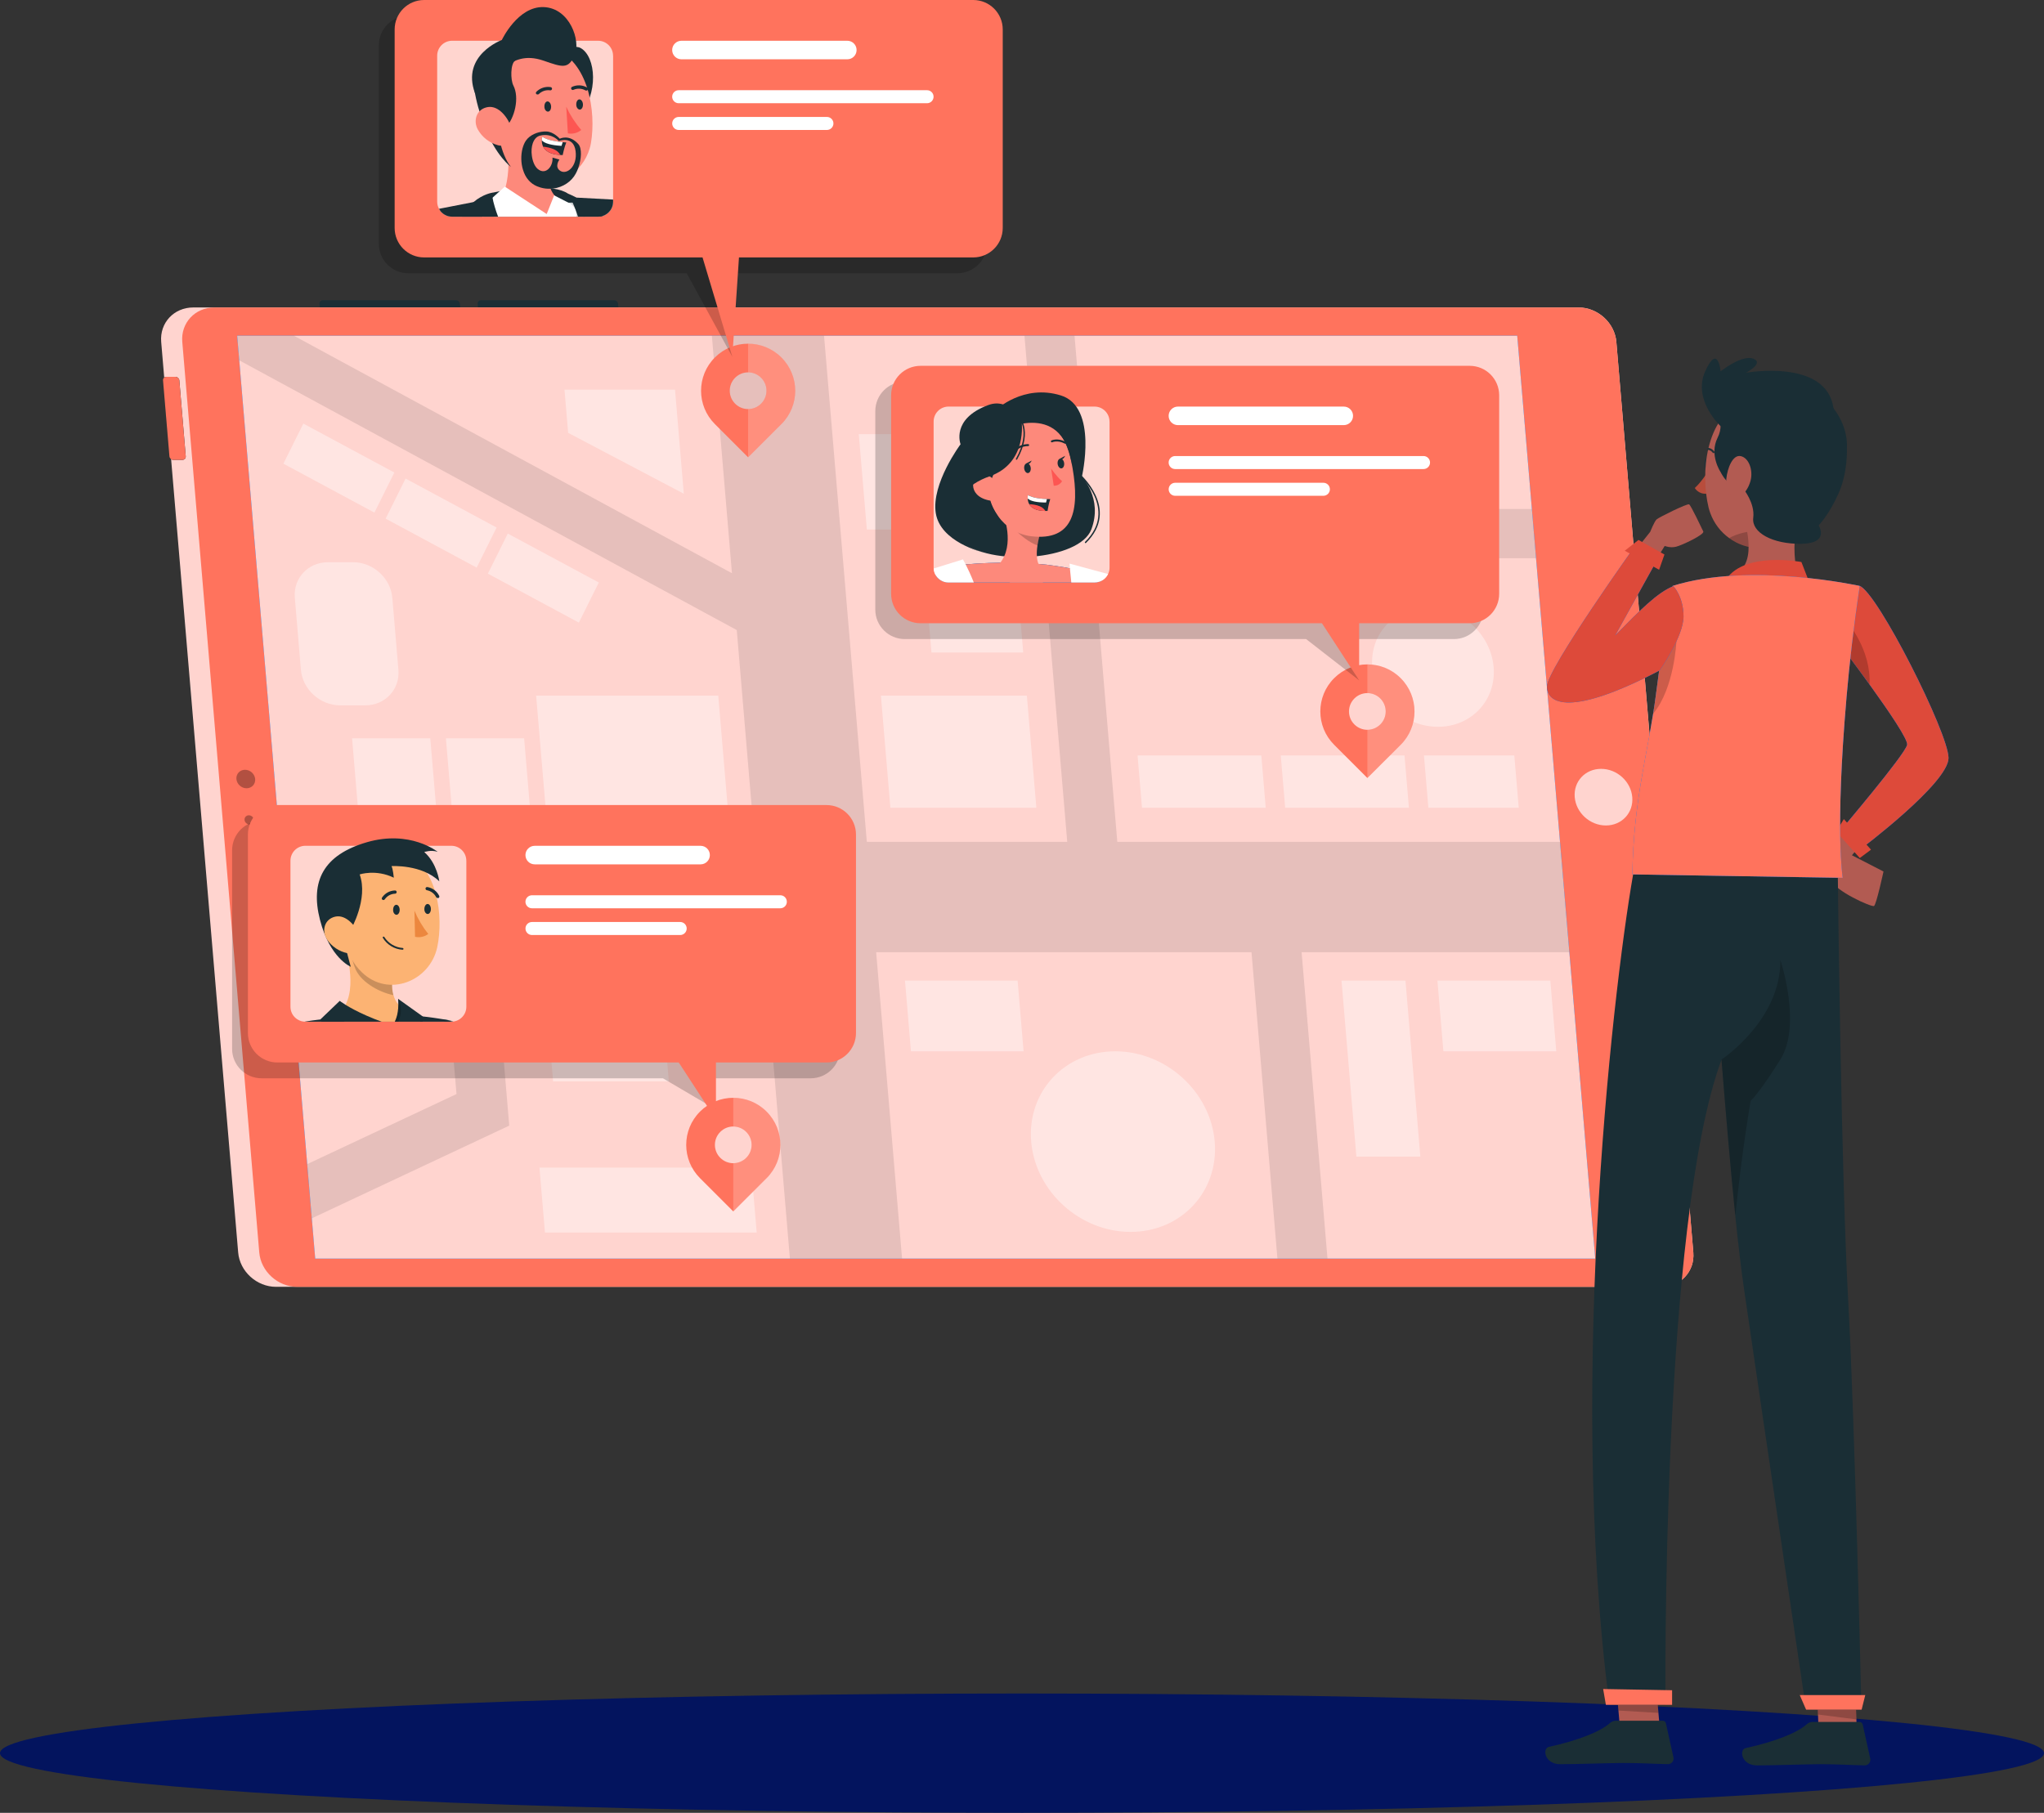 <?xml version="1.0" encoding="UTF-8"?>
<svg id="Layer_2" data-name="Layer 2" xmlns="http://www.w3.org/2000/svg" viewBox="0 0 740.54 656.95">
  <rect x="0" y="0" width="740.54" height="656.95" fill="#333333" stroke="none"/>
  <defs>
    <style>
      .cls-1, .cls-2 {
        opacity: .2;
      }

      .cls-1, .cls-3, .cls-4, .cls-5, .cls-6 {
        fill: #fff;
      }

      .cls-7 {
        fill: #263237;
      }

      .cls-2, .cls-4, .cls-8, .cls-9, .cls-6, .cls-10 {
        isolation: isolate;
      }

      .cls-11 {
        fill: #ff735d;
      }

      .cls-12 {
        fill: #03145e;
      }

      .cls-4 {
        opacity: .8;
      }

      .cls-13 {
        fill: #b25b52;
      }

      .cls-14 {
        fill: #1a2e35;
      }

      .cls-15 {
        stroke-width: .5px;
      }

      .cls-15, .cls-16, .cls-17 {
        fill: none;
        stroke-linecap: round;
        stroke-linejoin: round;
      }

      .cls-15, .cls-17 {
        stroke: #1a2e35;
      }

      .cls-8 {
        opacity: .1;
      }

      .cls-18 {
        fill: #fd5652;
      }

      .cls-19 {
        fill: #fd897b;
      }

      .cls-9 {
        opacity: .6;
      }

      .cls-20 {
        fill: #007cff;
      }

      .cls-16 {
        stroke: #263237;
      }

      .cls-16, .cls-17 {
        stroke-width: .72px;
      }

      .cls-21 {
        fill: #fcb373;
      }

      .cls-22 {
        fill: #ffd4cf;
      }

      .cls-23 {
        fill: #b84d3c;
      }

      .cls-5 {
        opacity: .7;
      }

      .cls-24 {
        fill: #ec873e;
      }

      .cls-6 {
        opacity: .4;
      }

      .cls-25 {
        opacity: .5;
      }

      .cls-26 {
        fill: #dd4a3a;
      }

      .cls-10 {
        opacity: .3;
      }
    </style>
  </defs>
  <g id="Layer_1-2" data-name="Layer 1">
    <g>
      <g id="_Path_" data-name="&amp;lt;Path&amp;gt;">
        <ellipse class="cls-12" cx="370.27" cy="635.32" rx="370.27" ry="21.62"/>
      </g>
      <g>
        <path class="cls-14" d="M224.35,115.24h-50.87l-.43-5.14c-.06-.72.48-1.3,1.21-1.3h48.23c.73,0,1.37.58,1.43,1.3l.43,5.14Z"/>
        <path class="cls-14" d="M167.06,115.24h-50.87l-.43-5.14c-.06-.72.48-1.3,1.21-1.3h48.23c.73,0,1.37.58,1.43,1.3l.43,5.14Z"/>
        <g>
          <path class="cls-22" d="M571.88,111.42H70.01c-6.99,0-12.19,5.58-11.61,12.47l27.89,329.98c.58,6.88,6.72,12.46,13.72,12.46h501.87c6.99,0,12.19-5.58,11.61-12.46l-27.89-329.98c-.58-6.88-6.72-12.47-13.72-12.47Z"/>
          <path class="cls-11" d="M601.87,466.33H107.65c-6.99,0-13.13-5.58-13.72-12.46l-27.89-329.98c-.58-6.88,4.62-12.46,11.61-12.46h494.23c6.99,0,13.13,5.58,13.72,12.46l27.89,329.98c.58,6.88-4.62,12.46-11.61,12.46Z"/>
        </g>
        <polygon class="cls-20" points="577.95 456.09 114.2 456.09 85.93 121.67 549.69 121.67 577.95 456.09"/>
        <g class="cls-25">
          <path class="cls-9" d="M92.45,282.31c-.16-1.85-1.8-3.35-3.68-3.35s-3.27,1.5-3.12,3.35c.16,1.85,1.8,3.35,3.68,3.35s3.27-1.5,3.12-3.35Z"/>
          <path class="cls-9" d="M90.16,295.45c-.94,0-1.64.75-1.56,1.67s.9,1.67,1.84,1.67,1.64-.75,1.56-1.67c-.08-.92-.9-1.67-1.84-1.67Z"/>
        </g>
        <path class="cls-22" d="M591.37,288.88c.48,5.67-3.8,10.26-9.56,10.26s-10.81-4.59-11.29-10.26c-.48-5.67,3.8-10.26,9.56-10.26s10.81,4.59,11.29,10.26Z"/>
        <g>
          <path class="cls-14" d="M66.08,166.65h-3.27c-.73,0-1.37-.58-1.43-1.3l-2.32-27.49c-.06-.72.48-1.3,1.21-1.3h3.27c.73,0,1.37.58,1.43,1.3l2.32,27.49c.06.72-.48,1.3-1.21,1.3Z"/>
          <path class="cls-11" d="M66.08,166.65h-3.27c-.73,0-1.37-.58-1.43-1.3l-2.32-27.49c-.06-.72.48-1.3,1.21-1.3h3.27c.73,0,1.37.58,1.43,1.3l2.32,27.49c.06.72-.48,1.3-1.21,1.3Z"/>
        </g>
        <polygon class="cls-22" points="577.95 456.09 114.2 456.09 85.93 121.67 549.69 121.67 577.95 456.09"/>
        <polygon class="cls-8" points="396.12 202.3 404.8 305.07 565.2 305.07 568.58 345.07 471.57 345.07 480.95 456.09 462.81 456.09 453.42 345.07 317.43 345.07 326.82 456.09 286.18 456.09 276.8 345.07 179.19 345.07 184.5 407.91 167.05 416.11 112.96 441.51 111.3 421.86 165.39 396.47 161.05 345.07 104.81 345.07 101.43 305.07 273.41 305.07 266.93 228.33 86.68 130.58 85.93 121.67 106.49 121.67 265.19 207.73 257.91 121.67 298.55 121.67 314.05 305.07 386.66 305.07 371.16 121.67 389.3 121.67 394.61 184.44 555 184.44 556.51 202.3 396.12 202.3"/>
        <g>
          <polygon class="cls-6" points="197.91 295.45 263.89 295.45 260.22 252.07 194.24 252.07 197.91 295.45"/>
          <polygon class="cls-6" points="189.89 267.56 161.55 267.56 163.91 295.45 192.24 295.45 189.89 267.56"/>
          <polygon class="cls-6" points="129.91 295.45 158.25 295.45 155.89 267.56 127.56 267.56 129.91 295.45"/>
          <polygon class="cls-6" points="142.87 171.24 109.9 153.51 102.68 168.03 135.65 185.76 142.87 171.24"/>
          <polygon class="cls-6" points="172.69 205.69 179.91 191.17 146.94 173.43 139.72 187.95 172.69 205.69"/>
          <polygon class="cls-6" points="209.72 225.62 216.94 211.09 183.97 193.36 176.76 207.88 209.72 225.62"/>
          <path class="cls-6" d="M127.92,203.74h-9.07c-7.25,0-12.64,5.79-12.03,12.92l2.2,26.03c.6,7.14,6.97,12.92,14.22,12.92h9.07c7.25,0,12.64-5.79,12.03-12.92l-2.2-26.03c-.6-7.14-6.97-12.92-14.22-12.92Z"/>
          <polygon class="cls-6" points="372.03 252.07 319.15 252.07 322.59 292.73 375.47 292.73 372.03 252.07"/>
          <polygon class="cls-6" points="337.47 236.46 370.71 236.46 367.95 203.74 334.71 203.74 337.47 236.46"/>
          <polygon class="cls-6" points="346.25 157.33 311.14 157.33 314.06 191.89 349.17 191.89 346.25 157.33"/>
          <polygon class="cls-6" points="435.95 140.05 400.84 140.05 403.76 174.61 438.87 174.61 435.95 140.05"/>
          <polygon class="cls-6" points="413.75 292.73 458.57 292.73 456.97 273.76 412.14 273.76 413.75 292.73"/>
          <polygon class="cls-6" points="465.62 292.73 510.45 292.73 508.85 273.76 464.02 273.76 465.62 292.73"/>
          <polygon class="cls-6" points="517.5 292.73 550.24 292.73 548.63 273.76 515.9 273.76 517.5 292.73"/>
          <path class="cls-6" d="M404.08,380.98c-18.36,0-32,14.65-30.48,32.72,1.53,18.07,17.65,32.72,36.01,32.72s32-14.65,30.48-32.72c-1.53-18.07-17.65-32.72-36.01-32.72Z"/>
          <path class="cls-6" d="M520.99,263.38c12.14,0,21.16-9.69,20.15-21.64-1.01-11.95-11.67-21.64-23.81-21.64s-21.16,9.69-20.15,21.64c1.01,11.95,11.67,21.64,23.81,21.64Z"/>
          <polygon class="cls-6" points="368.68 355.36 327.88 355.36 330.04 380.98 370.84 380.98 368.68 355.36"/>
          <polygon class="cls-6" points="491.42 419.15 514.59 419.15 509.2 355.36 486.03 355.36 491.42 419.15"/>
          <polygon class="cls-6" points="520.78 355.36 522.94 380.98 563.84 380.98 561.68 355.36 520.78 355.36"/>
          <polygon class="cls-6" points="127.07 380.98 153.1 380.98 150.93 355.36 124.91 355.36 127.07 380.98"/>
          <polygon class="cls-6" points="200.39 391.88 242.32 391.88 239.47 358.17 197.54 358.17 200.39 391.88"/>
          <polygon class="cls-6" points="197.44 446.66 274.15 446.66 272.16 423.12 195.45 423.12 197.44 446.66"/>
          <polygon class="cls-6" points="205.84 156.85 247.74 178.92 244.56 141.22 204.52 141.22 205.84 156.85"/>
        </g>
        <g>
          <path class="cls-11" d="M283.11,129.55c-3.32-3.34-7.7-5-12.07-5s-8.71,1.66-12.05,5c-6.66,6.66-6.66,17.45,0,24.12l12.05,12.05,12.07-12.05c6.67-6.66,6.67-17.45,0-24.12ZM275.74,146.29c-1.3,1.3-3,1.95-4.7,1.95s-3.4-.65-4.7-1.95c-1.3-1.3-1.95-2.98-1.95-4.7s.65-3.4,1.95-4.7c1.3-1.3,3-1.95,4.7-1.95s3.4.65,4.7,1.95c2.6,2.6,2.6,6.82,0,9.4Z"/>
          <path class="cls-1" d="M283.11,153.67l-12.07,12.05v-17.47c1.7,0,3.4-.65,4.7-1.95,2.6-2.58,2.6-6.8,0-9.4-1.3-1.3-3-1.95-4.7-1.95v-10.41c4.37,0,8.75,1.66,12.07,5,6.67,6.66,6.67,17.45,0,24.12Z"/>
        </g>
        <g>
          <path class="cls-11" d="M507.47,245.77c-3.32-3.34-7.7-5-12.07-5s-8.71,1.66-12.05,5c-6.66,6.66-6.66,17.45,0,24.12l12.05,12.05,12.07-12.05c6.67-6.66,6.67-17.45,0-24.12ZM500.09,262.52c-1.3,1.3-3,1.95-4.7,1.95s-3.4-.65-4.7-1.95c-1.3-1.3-1.95-2.98-1.95-4.7s.65-3.4,1.95-4.7c1.3-1.3,3-1.95,4.7-1.95s3.4.65,4.7,1.95c2.6,2.6,2.6,6.82,0,9.4Z"/>
          <path class="cls-1" d="M507.47,269.89l-12.07,12.05v-17.47c1.7,0,3.4-.65,4.7-1.95,2.6-2.58,2.6-6.8,0-9.4-1.3-1.3-3-1.95-4.7-1.95v-10.41c4.37,0,8.75,1.66,12.07,5,6.67,6.66,6.67,17.45,0,24.12Z"/>
        </g>
        <g>
          <path class="cls-11" d="M277.73,402.83c-3.32-3.34-7.7-5-12.07-5s-8.71,1.66-12.05,5c-6.66,6.66-6.66,17.45,0,24.12l12.05,12.05,12.07-12.05c6.67-6.66,6.67-17.45,0-24.12ZM270.36,419.58c-1.3,1.3-3,1.95-4.7,1.95s-3.4-.65-4.7-1.95c-1.3-1.3-1.95-2.98-1.95-4.7s.65-3.4,1.95-4.7c1.3-1.3,3-1.95,4.7-1.95s3.4.65,4.7,1.95c2.6,2.6,2.6,6.82,0,9.4Z"/>
          <path class="cls-1" d="M277.73,426.95l-12.07,12.05v-17.47c1.7,0,3.4-.65,4.7-1.95,2.6-2.58,2.6-6.8,0-9.4-1.3-1.3-3-1.95-4.7-1.95v-10.41c4.37,0,8.75,1.66,12.07,5,6.67,6.66,6.67,17.45,0,24.12Z"/>
        </g>
      </g>
      <g>
        <path class="cls-2" d="M526.75,138.3h-198.95c-5.9,0-10.68,4.78-10.68,10.68v71.93c0,5.9,4.78,10.68,10.68,10.68h145.41l19.21,14.96-5.73-14.96h40.05c5.9,0,10.68-4.78,10.68-10.68v-71.93c0-5.9-4.78-10.68-10.68-10.68Z"/>
        <path class="cls-11" d="M532.48,132.57h-198.95c-5.9,0-10.68,4.78-10.68,10.68v71.93c0,5.9,4.78,10.68,10.68,10.68h145.41l13.48,20.69v-20.69h40.05c5.9,0,10.68-4.78,10.68-10.68v-71.93c0-5.9-4.78-10.68-10.68-10.68Z"/>
        <path class="cls-5" d="M401.99,152.77v52.9c0,.86-.19,1.64-.55,2.37-.02.06-.04.11-.08.17-.1.19-.23.38-.36.57-.48.69-1.13,1.26-1.87,1.66-.55.31-1.16.5-1.81.59-.17.04-.34.04-.54.04h-.02c-.06.02-.13.02-.19.02h-52.88c-.1,0-.19,0-.29-.02h-.06c-.38-.02-.73-.08-1.07-.17h-.02c-.06-.02-.1-.02-.15-.04-.38-.13-.76-.29-1.11-.5-.25-.13-.48-.29-.69-.46-.44-.34-.84-.76-1.15-1.24-.52-.76-.82-1.66-.88-2.64-.02-.11-.02-.25-.02-.36v-52.9c0-2.94,2.33-5.33,5.25-5.42h53.05c3,0,5.42,2.43,5.42,5.42Z"/>
        <path class="cls-3" d="M515.74,169.98h-89.98c-1.31,0-2.36-1.06-2.36-2.36h0c0-1.3,1.06-2.36,2.36-2.36h89.98c1.31,0,2.36,1.06,2.36,2.36h0c0,1.31-1.06,2.36-2.36,2.36Z"/>
        <path class="cls-3" d="M486.85,147.34h-60.09c-1.85,0-3.36,1.5-3.36,3.36s1.5,3.36,3.36,3.36h60.09c1.85,0,3.36-1.5,3.36-3.36s-1.5-3.36-3.36-3.36Z"/>
        <path class="cls-3" d="M479.46,179.67h-53.69c-1.31,0-2.36-1.06-2.36-2.36h0c0-1.31,1.06-2.36,2.36-2.36h53.69c1.31,0,2.36,1.06,2.36,2.36h0c0,1.3-1.06,2.36-2.36,2.36Z"/>
        <g>
          <path class="cls-14" d="M360.92,148.48s9.86-9.4,23.43-5.18c13.57,4.22,7.61,29.49,7.61,29.49,0,0,7.67,7.85,3.43,19.07-4.25,11.22-36.68,13.7-47.65,4.01-10.98-9.68,1.79-33.99,8.08-36.83,6.28-2.84,5.11-10.58,5.11-10.58Z"/>
          <path class="cls-20" d="M399.12,210.44c-.55.31-1.16.5-1.81.59-.17.04-.34.04-.54.04h-.02c-.06.02-.13.02-.19.02h-52.88c-.1,0-.19,0-.29-.02h-.06c-.38-.02-.73-.08-1.07-.17h-.02c-.06-.02-.1-.02-.15-.04-.38-.13-.76-.29-1.11-.5-.25-.13-.48-.29-.69-.46-.44-.34-.84-.76-1.15-1.24-.17-.84-.34-1.72-.53-2.6,3.74-.65,7.49-1.16,11.27-1.51,2.79-.27,5.6-.44,8.42-.53,1.36-.06,2.73-.1,4.09-.11,4.62-.06,9.26.1,13.86.46.99.08,1.97.17,2.96.27,4.34.53,8.92,1.37,12.51,2.1,3.86.78,6.57,1.41,6.57,1.41,0,0,.5.19.82,2.29Z"/>
          <path class="cls-10" d="M399.12,210.44c-.55.31-1.16.5-1.81.59-.17.04-.34.04-.54.04h-.02c-.06.02-.13.02-.19.02h-52.88c-.1,0-.19,0-.29-.02h-.06c-.38-.02-.73-.08-1.07-.17h-.02c-.06-.02-.1-.02-.15-.04-.38-.13-.76-.29-1.11-.5-.25-.13-.48-.29-.69-.46-.44-.34-.84-.76-1.15-1.24-.17-.84-.34-1.72-.53-2.6,3.74-.65,7.49-1.16,11.27-1.51,2.79-.27,5.6-.44,8.42-.53,1.36-.06,2.73-.1,4.09-.11,4.62-.06,9.26.1,13.86.46.99.08,1.97.17,2.96.27,4.34.53,8.92,1.37,12.51,2.1,3.86.78,6.57,1.41,6.57,1.41,0,0,.5.19.82,2.29Z"/>
          <path class="cls-19" d="M377.81,211.09h-11.8c-4.49-2.56-5.81-5.08-5.81-5.08.88-.63,1.6-1.34,2.2-2.1.59-.73,1.05-1.49,1.41-2.29,1.8-3.9,1.36-8.48.78-11.29v-.02c-.29-1.43-.61-2.43-.67-2.64-.02-.02-.02-.04-.02-.04l13.27,4.37c-.27.9-.48,1.74-.67,2.52-.29,1.16-.48,2.22-.63,3.15-.23,1.57-.29,2.85-.21,3.9.06,1.2.29,2.1.59,2.79.8,1.95,2.14,2.16,2.14,2.16.67,1.81.23,3.34-.59,4.56Z"/>
          <path class="cls-2" d="M377.19,192.02c-.66,2.2-1.07,4.07-1.3,5.67-6.37-2.41-11.98-10.04-11.98-10.04l13.29,4.38Z"/>
          <g>
            <path class="cls-19" d="M370.11,152.66c11.91-1.18,16.38,4.81,18.48,17,2.62,15.23.3,26.47-14.92,24.68-20.67-2.44-23.34-39.71-3.55-41.68Z"/>
            <path class="cls-18" d="M380.82,169.77s1.96,2.95,3.96,4.6c0,0-.86,1.72-3.01,1.66l-.95-6.26Z"/>
            <g>
              <path class="cls-14" d="M373.43,169.52c.12.98-.31,1.83-.96,1.91-.65.08-1.28-.65-1.4-1.62-.12-.98.31-1.83.96-1.91s1.28.65,1.4,1.62Z"/>
              <path class="cls-14" d="M371.77,167.98l2.02-1.09s-.84,1.92-2.02,1.09Z"/>
            </g>
            <g>
              <path class="cls-14" d="M385.54,167.82c.12.98-.31,1.83-.96,1.91-.65.08-1.28-.65-1.4-1.62-.12-.98.31-1.83.96-1.91.65-.08,1.28.65,1.4,1.62Z"/>
              <path class="cls-14" d="M383.88,166.28l2.02-1.09s-.84,1.92-2.02,1.09Z"/>
            </g>
            <path class="cls-17" d="M372.49,161.3s-3.39-.1-4.99,2.31"/>
            <path class="cls-17" d="M381.1,159.94s2.03-.99,4.85.51"/>
            <g>
              <path class="cls-14" d="M380.5,180.88c-.55,1.51-.98,4.28-.98,4.28-.26,0-.52.01-.77,0-3.5,0-5.13-1.17-5.86-2.45-.4-.7-.53-1.45-.55-2.07-.03-.71.1-1.22.1-1.22,1.85,1.11,5.12,1.37,6.87,1.43.73.03,1.19.02,1.19.02Z"/>
              <path class="cls-3" d="M379.3,180.86l-.32,1.25c-3.3-.01-5.62-.47-6.65-1.47-.03-.71.1-1.22.1-1.22,1.85,1.11,5.12,1.37,6.87,1.43Z"/>
              <path class="cls-18" d="M378.75,185.16c-3.5,0-5.13-1.17-5.86-2.45,1.19.05,2.63.24,3.89.78.97.41,1.57,1.04,1.97,1.67Z"/>
            </g>
            <path class="cls-14" d="M359.09,174.04s4.6-10.34,3-17.81c0,0,22.65-11.99,26.2,11.86,0,0,.19-21.51-20.34-19.95-20.49,1.56-17.46,31.51-6,39.39,0,0-5.7-7.02-2.87-13.49Z"/>
            <path class="cls-19" d="M361.28,176.36c-.27-1.91-2.57-4.96-6.1-4.22-3.65.77-4.66,8.52,4.71,9.43,1.34.13,1.96-1.23,1.39-5.22Z"/>
          </g>
          <path class="cls-19" d="M399.12,210.44c-.55.31-1.16.5-1.81.59-.17.04-.34.04-.54.04h-.02c-.06.02-.13.02-.19.02h-52.88c-.1,0-.19,0-.29-.02h-.06c-.38-.02-.73-.08-1.07-.17h-.02c-.06-.02-.1-.02-.15-.04-.38-.13-.76-.29-1.11-.5-.25-.13-.48-.29-.69-.46-.44-.34-.84-.76-1.15-1.24-.17-.84-.34-1.72-.53-2.6,3.74-.65,7.49-1.16,11.27-1.51,2.79-.27,5.6-.44,8.42-.53,1.36-.06,2.73-.1,4.09-.11,4.62-.06,9.26.1,13.86.46.99.08,1.97.17,2.96.27,4.34.53,8.92,1.37,12.51,2.1,3.86.78,6.57,1.41,6.57,1.41,0,0,.5.19.82,2.29Z"/>
          <path class="cls-3" d="M352.83,211.09h-9.15c-.1,0-.19,0-.29-.02h-.06c-.38-.02-.73-.08-1.07-.17h-.02c-.06-.02-.1-.02-.15-.04-.38-.13-.76-.29-1.11-.5-.25-.13-.48-.29-.69-.46-.44-.34-.84-.76-1.15-1.24-.52-.76-.82-1.66-.88-2.64l10.62-3.3s.38.65.99,1.83c.74,1.45,1.81,3.72,2.94,6.53Z"/>
          <path class="cls-3" d="M401.44,208.03c-.02.06-.04.11-.08.17-.1.19-.23.38-.36.57-.48.69-1.13,1.26-1.87,1.66-.55.31-1.16.5-1.81.59-.17.04-.34.04-.54.04h-.02c-.06.02-.13.02-.19.02h-8.44c-.33-3-.65-6.84-.65-6.84l13.96,3.78Z"/>
          <path class="cls-14" d="M370.11,152.66s2.32,15.11-11.58,19.95c-16.8,5.85-17.61,23.25-2.57,27.49,0,0-15.28-3.63-16.93-14.16-1.67-10.7,8.98-24.95,8.98-24.95,0,0-3.56-9.19,10.06-14.21,7.68-2.83,12.04,5.87,12.04,5.87Z"/>
          <path class="cls-15" d="M368.86,150.73s5.35,5.07-.56,15.63"/>
          <path class="cls-15" d="M390.81,171.68s14.86,12.72,2.48,24.88"/>
        </g>
      </g>
      <g>
        <path class="cls-2" d="M346.88,5.73h-198.95c-5.9,0-10.68,4.78-10.68,10.68v71.93c0,5.9,4.78,10.68,10.68,10.68h100.87l16.52,30.28-3.32-30.28h84.88c5.9,0,10.68-4.78,10.68-10.68V16.41c0-5.9-4.78-10.68-10.68-10.68Z"/>
        <path class="cls-11" d="M352.61,0h-198.95c-5.9,0-10.68,4.78-10.68,10.68v71.93c0,5.9,4.78,10.68,10.68,10.68h100.87l10.79,36.01,2.41-36.01h84.88c5.9,0,10.68-4.78,10.68-10.68V10.68c0-5.9-4.78-10.68-10.68-10.68Z"/>
        <path class="cls-5" d="M222.13,20.19v52.9c0,.08,0,.15-.02.21-.02.84-.25,1.62-.61,2.33-.1.19-.23.38-.36.57-.67.95-1.62,1.68-2.75,2.04-.31.1-.61.17-.94.21-.17.04-.34.04-.53.04h-.02c-.06.02-.13.02-.19.02h-52.88c-.1,0-.19,0-.29-.02h-.06c-.38-.02-.73-.08-1.07-.17h-.02c-.06-.02-.1-.02-.15-.04-.38-.13-.76-.29-1.11-.5-.25-.13-.48-.29-.69-.46-.34-.27-.65-.57-.92-.92-.17-.23-.34-.48-.46-.74-.44-.76-.67-1.64-.67-2.58V20.19c0-2.94,2.33-5.33,5.25-5.42h53.05c3,0,5.42,2.43,5.42,5.42Z"/>
        <path class="cls-3" d="M335.87,37.41h-89.98c-1.31,0-2.36-1.06-2.36-2.36h0c0-1.3,1.06-2.36,2.36-2.36h89.98c1.31,0,2.36,1.06,2.36,2.36h0c0,1.31-1.06,2.36-2.36,2.36Z"/>
        <path class="cls-3" d="M306.98,14.77h-60.09c-1.85,0-3.36,1.5-3.36,3.36s1.5,3.36,3.36,3.36h60.09c1.85,0,3.36-1.5,3.36-3.36s-1.5-3.36-3.36-3.36Z"/>
        <path class="cls-3" d="M299.59,47.1h-53.69c-1.31,0-2.36-1.06-2.36-2.36h0c0-1.31,1.06-2.36,2.36-2.36h53.69c1.31,0,2.36,1.06,2.36,2.36h0c0,1.3-1.06,2.36-2.36,2.36Z"/>
        <g>
          <path class="cls-14" d="M211.78,78.52h-36.67c-.11-.99-.1-1.89-.02-2.67.02-.27.06-.52.1-.74s.08-.44.13-.63c.8-3.65,3.15-4.66,3.15-4.66.73-.17,1.6-.34,2.6-.53h.02c.53-.1,1.13-.19,1.72-.29h.02c.55-.1,1.15-.19,1.74-.27,3.44-.48,7.49-.86,11.25-.76,1.24.02,2.44.1,3.59.23.34.04.71.08,1.03.15,2.2.32,4.09.94,5.44,1.87,0,0,.02,0,.04.02,1.07.76,2.14,1.85,3.09,3.17.48.65.94,1.36,1.37,2.12.52.94.99,1.95,1.39,3Z"/>
          <path class="cls-14" d="M222.11,73.3c-.02.84-.25,1.62-.61,2.33-.1.19-.23.38-.36.57-.67.95-1.62,1.68-2.75,2.04-.31.1-.61.17-.94.21-.17.04-.34.04-.53.04h-.02c-.06.02-.13.02-.19.02h-52.88c-.1,0-.19,0-.29-.02h-.06c-.38-.02-.73-.08-1.07-.17h-.02c-.06-.02-.1-.02-.15-.04-.38-.13-.76-.29-1.11-.5-.25-.13-.48-.29-.69-.46-.34-.27-.65-.57-.92-.92,2.39-.23,5.75-.53,9.78-.86h.02c1.22-.1,2.52-.21,3.86-.31.46-.04.92-.08,1.39-.11.19-.02.4-.02.61-.04,1.3-.1,2.64-.19,4.03-.29.29-.02.59-.06.92-.06h.02c3.88-.29,8.1-.53,12.47-.76h.02c2.29-.11,4.62-.21,6.99-.31,1.62-.06,3.27-.11,4.91-.17.48-.02.97-.02,1.47-.04.48-.02.97-.04,1.45-.04.52-.02,1.03-.04,1.55-.04.19,0,.38-.02.59-.02.76-.02,1.53-.02,2.29-.04,3.42-.06,6.84-.08,10.22-.04Z"/>
          <path class="cls-4" d="M222.11,73.3c-.02.84-.25,1.62-.61,2.33-.1.19-.23.38-.36.57-.67.95-1.62,1.68-2.75,2.04-.31.1-.61.17-.94.21-.17.04-.34.04-.53.04h-.02c-.06.02-.13.02-.19.02h-52.88c-.1,0-.19,0-.29-.02h-.06c-.38-.02-.73-.08-1.07-.17h-.02c-.06-.02-.1-.02-.15-.04-.38-.13-.76-.29-1.11-.5-.25-.13-.48-.29-.69-.46-.34-.27-.65-.57-.92-.92,2.39-.23,5.75-.53,9.78-.86h.02c1.22-.1,2.52-.21,3.86-.31.46-.04.92-.08,1.39-.11.19-.02.4-.02.61-.04,1.3-.1,2.64-.19,4.03-.29.29-.02.59-.06.92-.06h.02c3.88-.29,8.1-.53,12.47-.76h.02c2.29-.11,4.62-.21,6.99-.31,1.62-.06,3.27-.11,4.91-.17.48-.02.97-.02,1.47-.04.48-.02.97-.04,1.45-.04.52-.02,1.03-.04,1.55-.04.19,0,.38-.02.59-.02.76-.02,1.53-.02,2.29-.04,3.42-.06,6.84-.08,10.22-.04Z"/>
          <path class="cls-19" d="M203.32,78.52h-14.74c-.21-.04-.44-.1-.65-.13-2.94-.69-5.81-1.8-7.77-3.63,0,.02-.02,0-.02,0-.15-.13-.31-.29-.46-.44,1.41-1.32,2.43-3.15,3.13-5.33h.02c.11-.38.25-.78.34-1.18.65-2.43.97-5.18,1.05-8.02.02-.02.02-.04,0-.06.02-.15.02-.31.02-.46.06-2.39-.04-4.83-.23-7.18-.19-2.12-.42-4.14-.71-6.02-.17-1.15-.34-2.23-.53-3.23l1.66,1.45.15.11,6.61,5.77,1.87,1.64,6.72,5.84c-.27,1.03-.52,2.08-.67,3.11-.02.1-.04.19-.06.29-.29,1.81-.38,3.61-.11,5.27.04.31.1.61.17.92.08.32.17.63.29.94.02.08.04.13.08.21.34.88.82,1.72,1.47,2.48.88,1.03,2.04,1.91,3.59,2.64.9.42,1.93.78,3.09,1.07.02,0,.04.02.04.04.94,1.76-1.87,3.09-4.35,3.9Z"/>
          <path class="cls-2" d="M186.27,51.68c-.15,10.91,8.54,14.61,12.85,15.57-.47-1.92-.4-4.03-.06-6.19l-12.8-9.38Z"/>
          <path class="cls-3" d="M208.84,78.52h-29.91l-3.84-2.67-.73-.52.21-.19.74-.67,3.13-2.83,2.62-2.37h.02l1.81-1.64.27.17,1.39.92,8.06,5.27h.02l5.44,3.57,1.55-3.88,1.15-2.9.17.1,5.06,2.6.52.27c.42.23.8.5,1.11.84.02,0,.04.02.04.04.32.34.59.74.78,1.2.06.11.1.23.13.34.27.71.34,1.51.25,2.35Z"/>
          <g>
            <path class="cls-14" d="M210.45,17.45c5.42,3.16,6.62,16.39-.85,25.08-7.47,8.68-14.99-22.98-14.99-22.98,0,0,12.39-4.11,15.84-2.1Z"/>
            <path class="cls-19" d="M186.6,62.26c5.87,5.26,13.41,5.21,19.14,1.78,3.69-2.2,6.63-5.82,7.92-10.32.18-.59.31-1.2.43-1.83,1.98-11.45-.92-29.96-13.53-34.17-8.97-3.06-18.74,1.73-21.8,10.71-.89,2.55-1.14,5.28-.77,7.96,1.53,12.47,1.85,19.88,8.61,25.87Z"/>
            <path class="cls-14" d="M197.24,38.68c0,1.02.65,1.81,1.33,1.77.68-.04,1.15-.91,1.09-1.93-.06-1.02-.67-1.81-1.33-1.77-.66.04-1.15.9-1.09,1.93Z"/>
            <path class="cls-14" d="M208.78,37.94c0,1.02.67,1.81,1.33,1.77.66-.04,1.15-.91,1.09-1.93s-.67-1.81-1.33-1.77c-.66.04-1.15.96-1.09,1.93Z"/>
            <path class="cls-18" d="M205.15,38.68c1.41,3.04,3.24,5.88,5.44,8.42-1.35,1.11-3.13,1.56-4.85,1.23l-.59-9.65Z"/>
            <path class="cls-14" d="M212.75,32.74c-.19.12-.43.13-.63.03-1.33-.76-2.93-.84-4.33-.23-.29.16-.65.05-.81-.24-.16-.29-.05-.65.24-.81,0,0,0,0,0,0,1.75-.82,3.79-.74,5.47.22.29.15.41.51.27.8,0,0,0,0,0,.01-.05.08-.12.15-.19.22Z"/>
            <path class="cls-14" d="M194.66,34.21c-.12,0-.24-.03-.34-.1-.23-.23-.23-.61,0-.84,0,0,0,0,0,0,1.36-1.38,3.31-2.01,5.22-1.7.32.07.52.39.45.71h0c-.08.32-.4.52-.72.45h0c-1.52-.21-3.04.32-4.11,1.41-.15.1-.34.12-.51.07Z"/>
            <path class="cls-14" d="M186.19,20.16l.43,1.82c-1.7,1.16-1.7,6.93-.63,9,2.29,4.43.47,11.9-2.76,15.16,0,0-.33-1.99-1.97-1.33-1.64.67,0,11.06,3.86,15.67,0,0-5.5-3.95-9.54-14.59-3.74-9.85-5.01-18.26-3.37-22.42l13.98-3.32Z"/>
            <path class="cls-19" d="M173.17,47.02c1.57,2.75,4.17,4.76,7.22,5.6,4.05,1.08,6.02-2.56,4.86-6.36-1.06-3.37-4.44-8.1-8.49-7.46-4.05.64-5.49,4.83-3.6,8.23Z"/>
            <g>
              <path class="cls-14" d="M205.16,51.62c-.68,1.6-1.31,4.59-1.31,4.59-.28,0-.56-.02-.84-.04-3.81-.21-5.5-1.57-6.23-3-.39-.79-.49-1.61-.48-2.28,0-.77.18-1.32.18-1.32,1.95,1.32,5.48,1.79,7.38,1.96.79.08,1.3.09,1.3.09Z"/>
              <path class="cls-3" d="M203.86,51.52l-.42,1.34c-3.58-.21-6.08-.84-7.14-1.98,0-.77.18-1.32.18-1.32,1.95,1.32,5.48,1.79,7.38,1.96Z"/>
              <path class="cls-18" d="M203,56.16c-3.81-.21-5.5-1.57-6.23-3,1.29.12,2.84.41,4.18,1.07,1.03.5,1.65,1.22,2.05,1.93Z"/>
            </g>
            <path class="cls-14" d="M209.52,52.2c-3.34-3.72-6.72-1.93-6.72-1.93,0,0-2.18-2.54-4.83-2.62-2.35-.08-5.02.74-6.78,2.52-.23.25-.44.5-.63.76-.55.78-.97,1.8-1.28,2.96-.57,2.29-.59,5.14.21,7.68t.02.04c.42,1.37,1.07,2.67,2.02,3.72.8.92,1.81,1.66,3.04,2.18.42.17.82.31,1.24.44,1.22.36,2.46.5,3.67.44.32,0,.63-.04.95-.06,3.53-.46,6.63-2.52,8.17-5.42.32-.59.59-1.2.84-1.85,1.28-3.44,1.43-7.37.08-8.86ZM193.06,51.82c.5-1.36,1.36-2.39,2.69-2.69,4.34-.99,6.7,1.99,6.7,1.99,0,0,5.37-2.14,6.09,3.67.71,5.61-3.21,8.61-5.52,7.14-2.31-1.45-.34-4.11-.34-4.11l-2.52-.71c.13,1.32-.29,2.71-1.05,3.67-.06.08-.11.15-.17.21-1.03,1.15-2.56,1.55-4.13.23-1.11-.94-1.87-2.81-2.12-4.81-.23-1.59-.11-3.25.36-4.58Z"/>
            <path class="cls-14" d="M183.65,23.54c2.5-1.33,6.35-3.96,13.3-1.55,6.94,2.41,8.95,3.15,11.25-2.03,2.3-5.18-1.78-17.03-11.2-17.39-9.42-.36-15.19,11.92-15.19,11.92,0,0-14.83,5.45-9.73,19.26l11.58-10.2Z"/>
          </g>
          <path class="cls-14" d="M159.53,76.41c-.17-.23-.34-.48-.46-.74l12.49-2.44.61-.11s.36.76,1.01,2.14c.42.86.94,1.95,1.58,3.27h-10.94c-.1,0-.19,0-.29-.02h-.06c-.38-.02-.73-.08-1.07-.17h-.02c-.06-.02-.1-.02-.15-.04-.38-.13-.76-.29-1.11-.5-.25-.13-.48-.29-.69-.46-.34-.27-.65-.57-.92-.92Z"/>
          <path class="cls-14" d="M222.13,72.33v.76c0,.08,0,.15-.02.21-.02.84-.25,1.62-.61,2.33-.1.19-.23.38-.36.57-.67.95-1.62,1.68-2.75,2.04-.31.1-.61.17-.94.21-.17.04-.34.04-.53.04h-.02c-.06.02-.13.02-.19.02h-5.33c-.36-1.13-.69-2.14-.99-3-.29-.84-.55-1.57-.78-2.14-.38-1.01-.63-1.6-.69-1.74,0-.02-.02-.02-.02-.02l13.23.71Z"/>
          <path class="cls-14" d="M180.46,78.52h-13.06c.59-1.13,1.24-2.12,1.91-2.96h.02c.73-.92,1.47-1.68,2.23-2.33,3.46-2.96,6.91-3.42,6.91-3.42-.11.44-.11,1.05-.02,1.83.13.86.38,1.93.76,3.17.31,1.11.73,2.35,1.24,3.7Z"/>
          <path class="cls-14" d="M218.39,78.25c-.31.1-.61.17-.94.21-.17.04-.34.04-.53.04h-.02c-.06.02-.13.02-.19.02h-7.3c-.27-.8-.53-1.59-.82-2.35-.04-.11-.08-.23-.13-.34-.31-.82-.63-1.6-.99-2.39-.48-1.13-1.01-2.2-1.59-3.23,0,0,.02,0,.04.02.19.08,1.3.52,2.98,1.39,0,0,.02,0,.02.02.86.44,1.85.99,2.98,1.7,1.95,1.22,4.2,2.85,6.49,4.91Z"/>
        </g>
      </g>
      <g>
        <path class="cls-2" d="M293.72,297.47H94.77c-5.9,0-10.68,4.78-10.68,10.68v71.93c0,5.9,4.78,10.68,10.68,10.68h145.41l19.21,11.3-5.73-11.3h40.05c5.9,0,10.68-4.78,10.68-10.68v-71.93c0-5.9-4.78-10.68-10.68-10.68Z"/>
        <path class="cls-11" d="M299.44,291.74H100.5c-5.9,0-10.68,4.78-10.68,10.68v71.93c0,5.9,4.78,10.68,10.68,10.68h145.41l13.48,20.69v-20.69h40.05c5.9,0,10.68-4.78,10.68-10.68v-71.93c0-5.9-4.78-10.68-10.68-10.68Z"/>
        <path class="cls-5" d="M168.96,311.93v52.9c0,.92-.23,1.78-.63,2.54-.1.19-.23.38-.36.57-.84,1.2-2.16,2.04-3.69,2.25-.17.04-.34.04-.53.04h-.02c-.06.02-.13.02-.19.02h-52.88c-.1,0-.19,0-.29-.02h-.06c-.38-.02-.73-.08-1.07-.17h-.02c-.06-.02-.1-.02-.15-.04-.38-.13-.76-.29-1.11-.5-.25-.13-.48-.29-.69-.46-1.26-.99-2.04-2.52-2.04-4.24v-52.9c0-2.94,2.33-5.33,5.25-5.42h53.05c3,0,5.42,2.43,5.42,5.42Z"/>
        <g id="_Group_" data-name="&amp;lt;Group&amp;gt;">
          <g>
            <path class="cls-14" d="M164.28,370.2c-.17.04-.34.04-.53.04h-.02c-.06.02-.13.02-.19.02h-2.5l-.04-.8c.06,0,.11,0,.17.02.99.06,2.04.31,3.11.73h0Z"/>
            <path class="cls-6" d="M164.28,370.2c-.17.04-.34.04-.53.04h-.02c-.06.02-.13.02-.19.02h-2.5l-.04-.8c.06,0,.11,0,.17.02.99.06,2.04.31,3.11.73h0Z"/>
          </g>
          <path class="cls-14" d="M163.72,370.23c-.06.02-.13.02-.19.02h-20.49s-.04.06-.06.08c.02-.02.02-.04.04-.08h-26.47c.04.1.08.17.13.27-.06-.1-.11-.17-.15-.27h-5.88c-.1,0-.19,0-.29-.02,1.78-.29,3.72-.57,5.75-.8.42-.06.84-.11,1.28-.15,1.7-.21,3.44-.38,5.16-.52.15-.02.32-.02.48-.04,3.09-.25,6.17-.44,9.26-.57.23-.02.46-.02.69-.02h.02c1.47-.06,2.92-.11,4.37-.13,2.16-.04,4.32-.04,6.47-.02h.02c.4-.02.8,0,1.2,0h.02c1.59.02,3.19.04,4.77.1.59.04,1.18.1,1.78.15.52.04,1.01.1,1.53.11,1.41.15,2.79.32,4.11.52.67.1,1.3.19,1.93.29.31.06.63.11.94.15.31.04.59.08.88.13.06,0,.1.02.15.04.82.13,1.6.36,2.37.69.08.04.13.06.19.08Z"/>
          <path class="cls-21" d="M152.25,370.25h-9.2s-.04.06-.06.08c.02-.02.02-.04.04-.08h-18.14c-.65-.46-1.26-.97-1.85-1.53-.29-.25-.57-.52-.84-.78,1.32-1.11,2.29-2.41,3-3.82,2.29-4.51,1.89-10.1,1.32-14.09v-.02c-.25-1.87-.55-3.36-.63-4.26v-.04c-.02-.11-.02-.23-.02-.31-.02-.29.02-.48.11-.53l.36.13.9.32.44.15,15.16,5.44c-.11.5-.21.99-.31,1.49-.1.52-.19,1.01-.25,1.51-.04.32-.08.63-.11.94-.08.69-.11,1.36-.11,2.02,0,1.3.13,2.56.48,3.74.34,1.24.92,2.39,1.79,3.4,0,.02.02.02.02.02.25.31.52.59.84.86,1.43,1.24,3.44,2.22,6.19,2.81.1.17.19.32.27.52.31.61.52,1.32.61,2.02Z"/>
          <path class="cls-2" d="M142.53,360.63c-5.75-1.18-12.26-5.16-13.98-10.05-.67-1.68-1.11-3.46-1.32-5.25l15.6,5.6c-.74,3.34-1.17,6.78-.31,9.7Z"/>
          <g>
            <path class="cls-21" d="M123.69,326.77c1.04,12.26,1.07,19.5,7.45,25.61,9.58,9.26,24.61,3.23,27.27-9.12,2.36-11.12.2-29.32-11.95-33.9-8.67-3.34-18.4.99-21.73,9.65-.95,2.47-1.3,5.12-1.03,7.75Z"/>
            <path class="cls-14" d="M142.43,329.73c-.04.99.57,1.79,1.23,1.78.66-.02,1.16-.85,1.14-1.85-.02-1-.58-1.8-1.23-1.78-.65.02-1.16.83-1.14,1.85Z"/>
            <path class="cls-14" d="M153.75,329.44c-.04.99.58,1.8,1.23,1.78.65-.02,1.16-.85,1.14-1.85-.02-1-.58-1.8-1.23-1.78s-1.16.9-1.14,1.85Z"/>
            <path class="cls-24" d="M150.16,330.02c1.27,3.03,2.95,5.87,5,8.44-1.37,1.03-3.12,1.4-4.79,1.02l-.22-9.46Z"/>
            <path class="cls-14" d="M138.83,326.16c.22.03.43-.07.56-.24.84-1.24,2.22-2,3.71-2.06.32.02.6-.23.61-.56.02-.32-.23-.6-.56-.61h0c-1.89.03-3.65.98-4.71,2.54-.2.26-.15.62.11.82,0,0,0,0,.01,0,.08.05.17.08.26.11Z"/>
            <path class="cls-14" d="M145.83,344.17h0c-2.93-.18-5.59-1.79-7.13-4.3-.08-.15-.02-.34.13-.42.14-.08.33-.03.41.11,0,0,0,.01.01.02,1.47,2.29,3.92,3.76,6.64,3.96.17,0,.29.15.29.31,0,.01,0,.02,0,.03,0,.17-.15.29-.31.29-.01,0-.02,0-.03,0Z"/>
            <path class="cls-14" d="M158.51,325.41c.11.04.23.05.35.02.29-.14.41-.49.26-.78,0,0,0,0,0-.01-.83-1.7-2.44-2.89-4.32-3.19-.32-.03-.61.2-.64.52h0c-.02.32.21.6.52.64h0c1.47.28,2.72,1.24,3.38,2.58.11.14.27.22.45.23Z"/>
            <path class="cls-14" d="M127.14,336.8s6.37-11.01,3.17-19.92c0,0,5.87-1.97,12.37,1.19,0,0-.31-3.26-.84-4.2,0,0,10.98-.7,17.32,5.52,0,0-.79-6.54-5.45-10.62,0,0,2.42-.87,4.85-.09,0,0-9.98-8.03-25.67-3.46-15.68,4.57-20.57,14.1-16.97,28.08s11.16,17.04,11.16,17.04c0,0-3.14-10.64-2.45-13.03.69-2.38,2.5-.5,2.5-.5Z"/>
            <path class="cls-21" d="M118.49,340.46c1.72,2.58,4.39,4.36,7.43,4.97,4.03.78,5.71-2.91,4.32-6.54-1.26-3.22-4.88-7.61-8.79-6.71-3.91.9-5.03,5.09-2.96,8.28Z"/>
          </g>
          <g>
            <path class="cls-14" d="M137.6,369.99c.23.1.46.19.71.27h-21.77c-.15-.27-.29-.53-.42-.82l-.02-.02v-.02l6.99-6.7s.69.55,2.1,1.43c1.6.99,4.18,2.43,7.79,4.01h.02c.8.36,1.64.71,2.54,1.07.67.27,1.34.52,2.06.78Z"/>
            <path class="cls-14" d="M153.16,368.34l-.02,1.91h-10.1c.04-.1.08-.19.13-.31.23-.5.46-1.11.65-1.85.02-.04.02-.08.02-.11.02,0,.02-.02.02-.02.1-.42.19-.86.27-1.36.11-.74.17-1.6.19-2.58,0-.63-.02-1.32-.08-2.06l.02.02,8.9,6.36Z"/>
          </g>
          <path class="cls-2" d="M145.08,367.98h-.02c-.13.69-.34,1.36-.65,1.99l.04.29h-1.41s-.04.06-.06.08c.02-.02.02-.04.04-.08.06-.1.1-.19.15-.31.23-.5.46-1.11.65-1.85.02-.04.02-.08.04-.11v-.02c.11-.4.19-.86.27-1.36.13-.74.19-1.6.21-2.56,0-.65-.02-1.34-.08-2.06.46.71.78,1.76.92,2.92.13.97.1,2.04-.1,3.07Z"/>
        </g>
        <path class="cls-3" d="M282.71,329.15h-89.98c-1.31,0-2.36-1.06-2.36-2.36h0c0-1.3,1.06-2.36,2.36-2.36h89.98c1.31,0,2.36,1.06,2.36,2.36h0c0,1.31-1.06,2.36-2.36,2.36Z"/>
        <path class="cls-3" d="M253.82,306.51h-60.09c-1.85,0-3.36,1.5-3.36,3.36s1.5,3.36,3.36,3.36h60.09c1.85,0,3.36-1.5,3.36-3.36s-1.5-3.36-3.36-3.36Z"/>
        <path class="cls-3" d="M246.43,338.84h-53.69c-1.31,0-2.36-1.06-2.36-2.36h0c0-1.31,1.06-2.36,2.36-2.36h53.69c1.31,0,2.36,1.06,2.36,2.36h0c0,1.3-1.06,2.36-2.36,2.36Z"/>
      </g>
      <g id="_Group_-2" data-name="&amp;lt;Group&amp;gt;">
        <path class="cls-13" d="M674.93,292.55s-9.41,9.44-11.13,11.16c-1.72,1.72-.57,12.01,0,15.45.57,3.43,14.33,9.73,15.17,9.15.85-.57,3.42-12.49,3.42-12.49l-11.44-5.89,8.02-9.37-4.04-8.01Z"/>
        <path class="cls-20" d="M673.8,212.34c6.57,2.65,32.04,53.14,32.15,62.27.11,9.13-32.15,33.31-32.15,33.31l-7.12-6.8s23.51-27.66,24.27-31.21c.76-3.54-25.71-38.16-25.71-38.16l8.57-19.41Z"/>
        <path class="cls-26" d="M705.96,274.61c.11,9.13-32.16,33.31-32.16,33.31l-7.1-6.8s23.51-27.67,24.25-31.2c.4-1.87-6.76-12.36-13.62-21.87-6.17-8.54-12.09-16.29-12.09-16.29l2.5-5.67,6.05-13.75c6.57,2.65,32.04,53.15,32.16,62.28Z"/>
        <polygon class="cls-26" points="668.03 296.83 677.86 307.91 673.8 310.94 665.24 301.37 668.03 296.83"/>
        <path class="cls-2" d="M677.33,248.04c-6.17-8.54-12.09-16.29-12.09-16.29l2.5-5.67c.46-.27.92-.52,1.41-.76,0,0,8.82,9.97,8.17,22.73Z"/>
        <g>
          <path class="cls-23" d="M619.12,170.36s-2.48,4.12-5.1,6.48c0,0,1.27,2.29,4.18,2.07l.91-8.56Z"/>
          <path class="cls-7" d="M617.49,167.82c-.1,1.33.53,2.47,1.42,2.54.89.07,1.69-.95,1.8-2.29.1-1.33-.53-2.47-1.42-2.54-.89-.07-1.69.96-1.8,2.29Z"/>
          <path class="cls-13" d="M619.01,183.9c.17.67.36,1.33.6,1.96,1.36,3.8,3.81,6.93,6.85,9.12.79.58,1.64,1.1,2.51,1.55,4.6,2.37,10.06,2.81,14.99.66,2.02-.85,3.97-2.17,5.72-3.96,6.93-7,6.75-15.09,7.53-28.78.21-2.95-.25-5.9-1.4-8.61-3.97-9.56-14.95-14.08-24.5-10.11-13.43,5.48-15.27,25.84-12.3,38.17Z"/>
          <path class="cls-2" d="M626.46,194.98c.79.58,1.64,1.1,2.51,1.55,4.6,2.37,10.06,2.81,14.99.66-.96-2.65-2.45-4.65-2.45-4.65,0,0-8.18-1.26-15.05,2.43Z"/>
          <path class="cls-13" d="M654,212.74c-6.74,6.13-23.26,3.86-23.26,3.86,0,0-10.31-2.82-8.15-6.04,6.07-1,9.01-3.84,10.23-7.47.7-2.11.81-4.49.62-6.94-.09-1.29-.28-2.59-.51-3.87l20.42-15.12c-2.68,9.98-5.95,28.35.65,35.58Z"/>
          <path class="cls-14" d="M635.21,139.83s-3.62-2.21-9.8,3.61c-5.21,4.91.04,8.85-3.11,15.15-3.15,6.3,1.09,12.5,1.09,12.5,0,0,3.01,6.47,8.23,6.06,0,0,4.26,5.16,3.58,10.5-.68,5.34,6.98,9.56,17.43,9.42,10.45-.14,6.27-6.66,6.27-6.66,0,0,3.81-3.94,7.25-11.71,3.43-7.77,2.97-16.36,2.97-16.36,0,0,.93-7.99-6.04-15.83-6.96-7.85-23.59-11.79-27.88-6.69Z"/>
          <path class="cls-13" d="M634.24,174.18c-.82,2.98-2.46,5.17-4.56,6.08-2.79,1.18-4.62-2.74-4.22-6.86.38-3.65,2.27-8.78,5.25-8.1,2.98.68,4.49,5.2,3.52,8.88Z"/>
          <path class="cls-14" d="M623.37,154.44s-10.24-9.54-5.58-19.87c4.66-10.32,5.58,0,5.58,0,0,0,7.72-6.16,11.84-4.59,4.12,1.57-2.61,5.09-2.61,5.09,0,0,29.17-5.21,31.68,12.88,2.5,18.09-40.91,6.49-40.91,6.49Z"/>
          <path class="cls-16" d="M618.84,162.69s1.01-.08,1.98,1.16"/>
        </g>
        <path class="cls-26" d="M655.67,211.45l-3.02-7.78s-20.35-3.93-27.24,6.22c-6.89,10.15,30.26,1.56,30.26,1.56Z"/>
        <polygon class="cls-13" points="601.36 626.66 587.08 628.16 586.36 619.88 584.41 597.36 598.69 595.85 600.85 620.73 601.36 626.66"/>
        <polygon class="cls-13" points="672.63 624.85 658.79 624.85 658.67 621.71 658.65 621.32 657.95 601.25 657.93 600.85 657.65 593.15 671.5 593.15 672.63 624.85"/>
        <polygon class="cls-2" points="598.69 595.85 600.85 620.73 586.36 619.88 584.41 597.36 598.69 595.85"/>
        <polygon class="cls-2" points="672.54 623.08 672.53 623.08 658.67 621.32 658.65 621.32 657.93 601.96 657.95 601.96 671.82 603.07 672.53 622.48 672.54 623.08"/>
        <path class="cls-14" d="M656.87,624.01h16.81c.57,0,1.06.4,1.18.95l2.73,12.32c.23,1.1-.47,2.19-1.58,2.42-.15.03-.3.05-.45.04-5.44-.09-9.4-.42-16.23-.42-4.21,0-16.9.44-22.71.44s-6.57-5.74-4.19-6.27c10.67-2.32,18.7-5.55,22.11-8.61.63-.58,1.46-.9,2.32-.88Z"/>
        <path class="cls-14" d="M585.57,623.57h16.81c.57,0,1.06.4,1.18.95l2.73,12.32c.23,1.1-.47,2.19-1.58,2.42-.15.03-.3.05-.45.04-5.44-.09-9.4-.42-16.23-.42-4.21,0-16.9.44-22.71.44s-6.57-5.74-4.19-6.27c10.67-2.32,18.7-5.55,22.11-8.61.63-.58,1.47-.9,2.32-.88Z"/>
        <path class="cls-14" d="M583.1,617.8h20.3s-1.65-174.75,20.3-233.76c1.55,19.51,3.29,39.75,5,56.62,1.07,10.44,2.13,19.41,3.13,26.24,6.39,44.01,22.52,152.67,22.52,152.67h20.05s-2.38-104.11-4.75-147.37c-2.62-46.96-3.75-150.17-3.86-158.97h-73.45c-6.99,36.97-24.91,184.86-9.24,304.58Z"/>
        <path class="cls-2" d="M623.7,383.96c1.55,19.51,3.29,39.79,5,56.66,2.5-24.35,5.56-41.71,5.56-41.71,0,0,2.87-2.36,10.76-14.95,7.89-12.61,0-36.09,0-36.09.25,21.83-21.32,36.09-21.32,36.09Z"/>
        <polygon class="cls-11" points="580.82 612.08 581.81 617.8 605.8 617.8 605.8 612.52 580.82 612.08"/>
        <polygon class="cls-11" points="652.05 614.28 654.35 619.56 674.46 619.56 675.78 614.28 652.05 614.28"/>
        <path class="cls-20" d="M667.61,318.12s-2.83-16.66,1.37-65.23c1.09-12.5,2.64-26.09,4.82-40.55,0,0-39.95-8.82-67.8,0,0,0-1.14,5.92-2.71,15.97-.97,6.06-2.08,13.63-3.19,22.31l-.02.02c-.04.32-.09.65-.12.99-2.76,21.16-8.05,36.84-8.57,65.25l76.22,1.25Z"/>
        <path class="cls-11" d="M668.98,252.89c-4.2,48.56-1.37,65.22-1.37,65.22l-76.22-1.24c.48-25.17,4.66-40.35,7.54-58.21.36-2.29.73-4.64,1.03-7.05.04-.32.08-.67.11-.97l.02-.02c.92-7.2,1.83-13.62,2.69-19.06.15-1.13.32-2.22.5-3.25,1.57-10.06,2.71-15.98,2.71-15.98,27.86-8.82,67.79,0,67.79,0-2.18,14.46-3.72,28.05-4.81,40.56Z"/>
        <path class="cls-2" d="M607.36,232.44s-.69,16.88-8.42,26.22c.36-2.29.73-4.64,1.03-7.05.04-.32.08-.67.11-.97l.02-.02c.92-7.2,1.83-13.62,2.69-19.06,1.43.11,2.96.42,4.56.88Z"/>
        <g>
          <path class="cls-13" d="M592.25,199.8l5.62-7.07s1.52-3.83,2.35-4.54c.83-.71,11.06-5.82,11.75-5.41.69.41,4.58,8.71,5.12,9.81.55,1.11-7.61,4.97-9.82,5.53-2.21.55-4.15-.28-4.15-.28l-4.42,7.19"/>
          <path class="cls-20" d="M606.25,212.41c-5.8,2.33-12.07,8.71-21.05,17.84l15.62-28.17-8.06-4.76s-32.29,45.17-32.29,51.44,8.46,11.17,40.86-5.82c0,0,8.61-12.3,8.61-19.54s-3.68-10.98-3.68-10.98Z"/>
          <path class="cls-26" d="M606.25,212.41c-5.8,2.33-12.07,8.71-21.05,17.84l15.62-28.17-8.06-4.76s-32.29,45.17-32.29,51.44,8.46,11.17,40.86-5.82c0,0,8.61-12.3,8.61-19.54s-3.68-10.98-3.68-10.98Z"/>
          <polygon class="cls-26" points="593.63 195.67 603.03 200.95 601.09 206.48 588.65 199.57 593.63 195.67"/>
        </g>
      </g>
    </g>
  </g>
</svg>